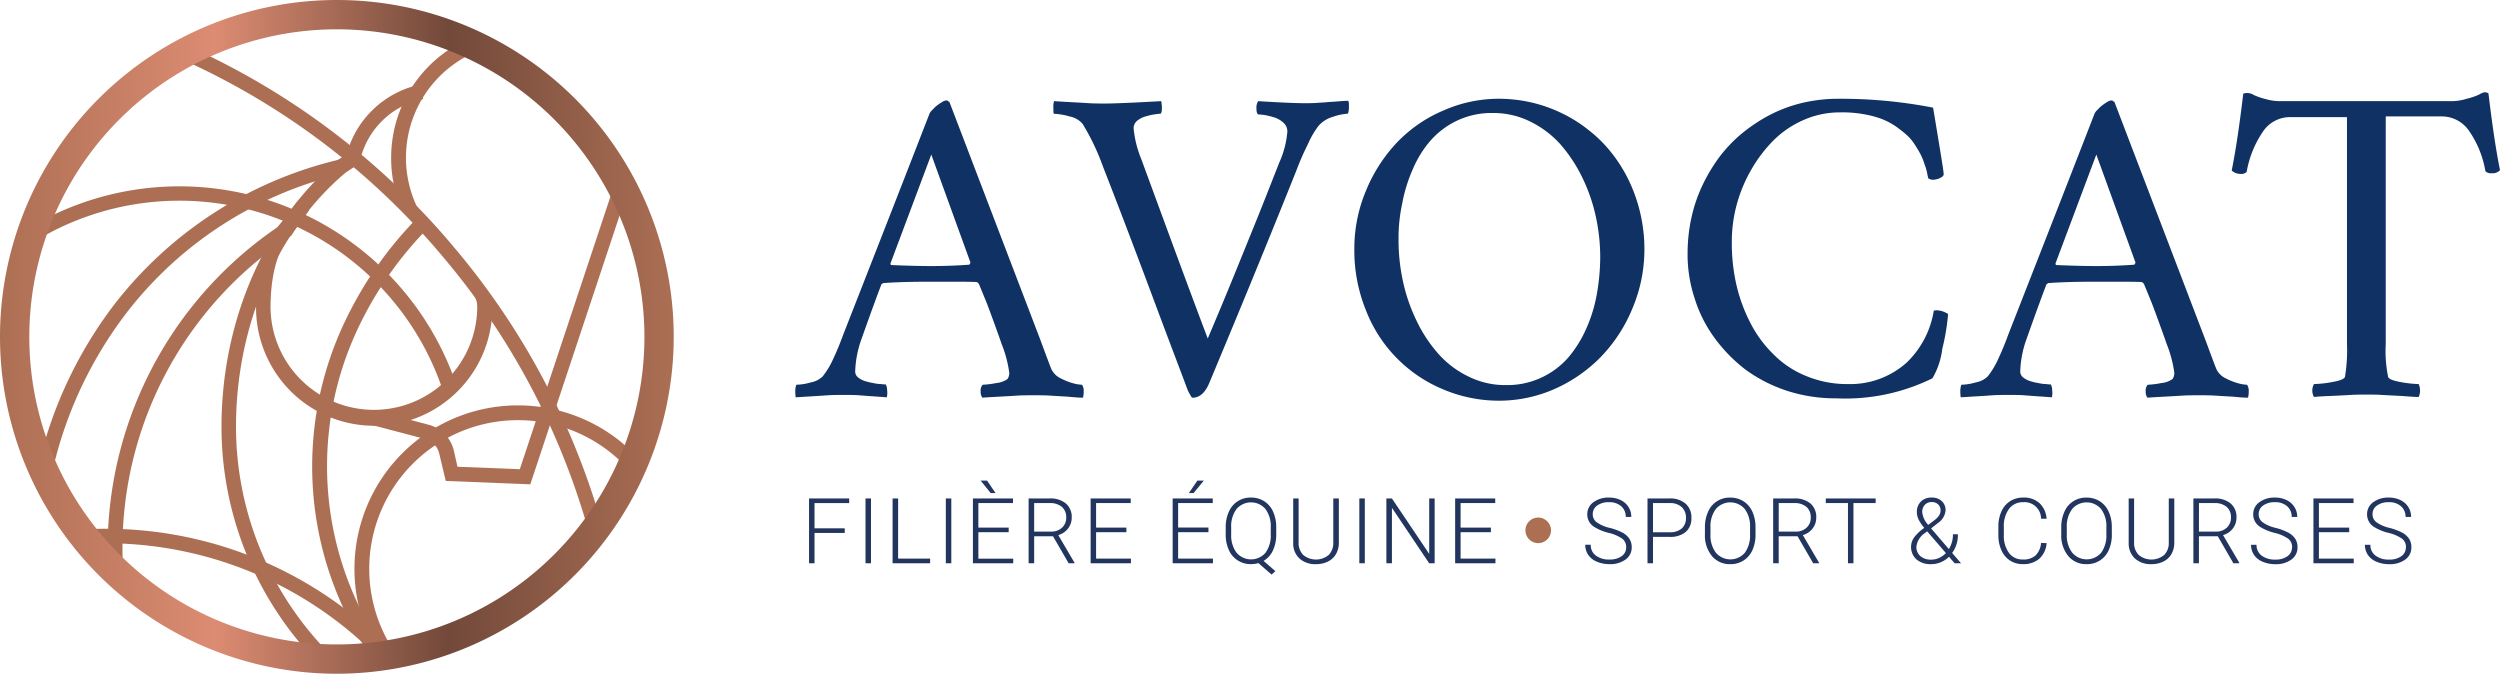 <svg xmlns="http://www.w3.org/2000/svg" xmlns:xlink="http://www.w3.org/1999/xlink" width="225.451" height="60.758" viewBox="0 0 225.451 60.758">
  <defs>
    <clipPath id="clip-path">
      <circle id="Ellipse_14" data-name="Ellipse 14" cx="29.044" cy="29.044" r="29.044"/>
    </clipPath>
    <linearGradient id="linear-gradient" y1="0.5" x2="1" y2="0.5" gradientUnits="objectBoundingBox">
      <stop offset="0" stop-color="#ac6f54"/>
      <stop offset="0.319" stop-color="#dc8c72"/>
      <stop offset="0.666" stop-color="#72493a"/>
      <stop offset="1" stop-color="#ac6f54"/>
    </linearGradient>
    <clipPath id="clip-path-13">
      <rect id="Rectangle_742" data-name="Rectangle 742" width="144.51" height="8.472" fill="none"/>
    </clipPath>
  </defs>
  <g id="Groupe_1119" data-name="Groupe 1119" transform="translate(-570 -56)">
    <g id="Groupe_1011" data-name="Groupe 1011" transform="translate(495.855 24.65)">
      <g id="Groupe_282" data-name="Groupe 282" transform="translate(75.48 32.936)">
        <g id="Groupe_270" data-name="Groupe 270" transform="translate(0 0)" clip-path="url(#clip-path)">
          <path id="Tracé_13" data-name="Tracé 13" d="M46.935,93.666H45.6a38.232,38.232,0,0,1,7.79-23.535A36.131,36.131,0,0,1,73.754,57l.306,1.28A34.582,34.582,0,0,0,54.474,70.91,36.99,36.99,0,0,0,46.935,93.666Z" transform="translate(-44.459 -44.203)" fill="#ac6f54"/>
        </g>
        <g id="Groupe_271" data-name="Groupe 271" transform="translate(0 0)" clip-path="url(#clip-path)">
          <path id="Tracé_14" data-name="Tracé 14" d="M106.653,139.232a35.041,35.041,0,0,1-19.474-64.18l.835-1.252,1.113.723L88.153,76l-.111.083a33.631,33.631,0,0,0-15.106,28.1,32.685,32.685,0,0,0,.7,6.788,33.792,33.792,0,0,0,33.022,26.9Z" transform="translate(-63.226 -56.329)" fill="#ac6f54"/>
        </g>
        <g id="Groupe_272" data-name="Groupe 272" transform="translate(0 0)" clip-path="url(#clip-path)">
          <path id="Tracé_15" data-name="Tracé 15" d="M138.907,110.011A30.43,30.43,0,0,1,108.5,79.6c0-9.542,3.895-18.5,10.377-23.981l.056-.056,1.029-.668.723,1.113-1,.668c-6.2,5.23-9.876,13.8-9.876,22.923a29.112,29.112,0,0,0,29.072,29.072v1.335Z" transform="translate(-89.861 -42.687)" fill="#ac6f54"/>
        </g>
        <g id="Groupe_273" data-name="Groupe 273" transform="translate(0 0)" clip-path="url(#clip-path)">
          <path id="Tracé_16" data-name="Tracé 16" d="M147.476,75.5a34.38,34.38,0,0,0-6.565,9.292,30.414,30.414,0,0,0,14.132,40.617l.584-1.2a29.113,29.113,0,0,1-13.52-38.836,32.9,32.9,0,0,1,6.2-8.819Z" transform="translate(-111.06 -57.556)" fill="#ac6f54"/>
        </g>
        <g id="Groupe_274" data-name="Groupe 274" transform="translate(0 0)" clip-path="url(#clip-path)">
          <path id="Tracé_17" data-name="Tracé 17" d="M139.229,78.357a2.041,2.041,0,0,1,.417,1.308,9.32,9.32,0,0,1-18.639,0c0-2.253.389-5.314,2.253-7.122a7.58,7.58,0,0,0,.64-.835c.223-.306.529-.751.612-.835a.027.027,0,0,1-.028.028l-.862-1a7.131,7.131,0,0,0-.779,1c-.195.25-.445.612-.5.7-2.17,2.142-2.643,5.564-2.643,8.068a10.655,10.655,0,0,0,21.31,0l-1.78-1.308" transform="translate(-97.945 -53.514)" fill="#ac6f54"/>
        </g>
        <g id="Groupe_275" data-name="Groupe 275" transform="translate(0 0)" clip-path="url(#clip-path)">
          <path id="Tracé_18" data-name="Tracé 18" d="M166.344,166.189a14.744,14.744,0,1,1,14.744-14.744A14.77,14.77,0,0,1,166.344,166.189Zm0-28.154a13.409,13.409,0,1,0,13.409,13.409A13.416,13.416,0,0,0,166.344,138.035Z" transform="translate(-120.971 -101.731)" fill="#ac6f54"/>
        </g>
        <g id="Groupe_276" data-name="Groupe 276" transform="translate(0 0)" clip-path="url(#clip-path)">
          <path id="Tracé_19" data-name="Tracé 19" d="M91.59,212.393H90.255A34.425,34.425,0,0,0,55.87,178.008a34.9,34.9,0,0,0-5.647.473L50,177.173a37.329,37.329,0,0,1,5.842-.473A35.743,35.743,0,0,1,91.59,212.393Z" transform="translate(-47.635 -130.603)" fill="#ac6f54"/>
        </g>
        <g id="Groupe_277" data-name="Groupe 277" transform="translate(0 0)" clip-path="url(#clip-path)">
          <path id="Tracé_20" data-name="Tracé 20" d="M80.337,73.082l-1.308-.111a65.7,65.7,0,0,0-15.273-48.3A65.749,65.749,0,0,0,18.8,1.308L18.911,0A67.06,67.06,0,0,1,64.758,23.814,67.063,67.063,0,0,1,80.337,73.082Z" transform="translate(-25.115 -3.06)" fill="#ac6f54"/>
        </g>
        <g id="Groupe_278" data-name="Groupe 278" transform="translate(0 0)" clip-path="url(#clip-path)">
          <path id="Tracé_21" data-name="Tracé 21" d="M1.335,92.073H0a26.385,26.385,0,0,1,51.383-8.429l-1.252.417a25.054,25.054,0,0,0-48.8,8.012Z" transform="translate(-11.545 -50.483)" fill="#ac6f54"/>
        </g>
        <g id="Groupe_279" data-name="Groupe 279" transform="translate(0 0)" clip-path="url(#clip-path)">
          <path id="Tracé_22" data-name="Tracé 22" d="M171.644,78.86l-7.623-.306-.584-2.448a1.785,1.785,0,0,0-1.28-1.335L157.4,73.518l.334-1.28,4.757,1.252a3.161,3.161,0,0,1,2.253,2.309l.334,1.474,5.62.223,10.238-30.8,1.252.417Z" transform="translate(-125.157 -36.768)" fill="#ac6f54"/>
        </g>
        <g id="Groupe_280" data-name="Groupe 280" transform="translate(0 0)" clip-path="url(#clip-path)">
          <path id="Tracé_23" data-name="Tracé 23" d="M150.08,39.571l-1.28-.278a8.741,8.741,0,0,1,6.7-6.593l.278,1.308A7.314,7.314,0,0,0,150.08,39.571Z" transform="translate(-118.949 -26.663)" fill="#ac6f54"/>
        </g>
        <g id="Groupe_281" data-name="Groupe 281" transform="translate(0 0)" clip-path="url(#clip-path)">
          <path id="Tracé_24" data-name="Tracé 24" d="M164.613,31.02a11.456,11.456,0,0,1-1.113-5.008,11.712,11.712,0,0,1,23.424,0h-1.335a10.377,10.377,0,1,0-19.752,4.451Z" transform="translate(-129.56 -13.382)" fill="#ac6f54"/>
        </g>
      </g>
      <g id="Groupe_283" data-name="Groupe 283" transform="translate(74.145 31.35)">
        <path id="Tracé_25" data-name="Tracé 25" d="M67.079,66.058A30.379,30.379,0,1,1,97.458,35.679,30.418,30.418,0,0,1,67.079,66.058Zm0-58.115A27.736,27.736,0,1,0,94.815,35.679,27.759,27.759,0,0,0,67.079,7.943Z" transform="translate(-36.7 -5.3)" fill="url(#linear-gradient)"/>
      </g>
      <path id="Tracé_26" data-name="Tracé 26" d="M294.5,73.181a1.792,1.792,0,0,1,.092-.644,5.025,5.025,0,0,0,1.319-.215,2.013,2.013,0,0,0,1.073-.552,7.564,7.564,0,0,0,.951-1.595c.276-.583.583-1.319.92-2.239q5.336-13.616,7.759-19.872a1.209,1.209,0,0,1,.276-.337,2.647,2.647,0,0,1,.429-.4,4,4,0,0,1,.46-.307.732.732,0,0,1,.368-.123.159.159,0,0,1,.123.061.232.232,0,0,0,.123.061l8.219,21.5q.966,2.622,1.012,2.668a1.758,1.758,0,0,0,.8.767,5.712,5.712,0,0,0,1.165.46,3.373,3.373,0,0,0,.767.123.948.948,0,0,1,.153.583,2.376,2.376,0,0,1-.061.583q-.506,0-1.38-.092-.874-.046-1.564-.092c-.46-.031-.951-.031-1.472-.031-.552,0-1.073,0-1.533.031s-1.012.061-1.595.092-1.1.061-1.533.092a.885.885,0,0,1-.153-.583.735.735,0,0,1,.184-.583,7.744,7.744,0,0,0,1.227-.153,2.038,2.038,0,0,0,1.012-.368.948.948,0,0,0,.153-.583,10.9,10.9,0,0,0-.675-2.545c-.46-1.319-.92-2.576-1.349-3.711l-.705-1.717c-.092-.123-.153-.184-.245-.184-.337-.031-1.656-.031-3.987-.031-1.687,0-3.128.031-4.355.123a.113.113,0,0,0-.092.031c-.031.031-.061.031-.092.061l-.031.031c-.767,2.024-1.349,3.68-1.809,4.968a9.436,9.436,0,0,0-.552,2.913.691.691,0,0,0,.245.491,1.976,1.976,0,0,0,.613.337,5.6,5.6,0,0,0,.767.184,3.418,3.418,0,0,0,.705.092,2.506,2.506,0,0,0,.429.031,1.179,1.179,0,0,1,.123.552,1.645,1.645,0,0,1-.031.613c-.368-.031-.8-.061-1.257-.092s-.889-.061-1.257-.092c-.4-.031-.859-.031-1.38-.031-.552,0-1.012,0-1.441.031s-.889.061-1.411.092-.981.061-1.472.092A3.868,3.868,0,0,1,294.5,73.181Zm8.587-11.592c0,.092.031.153.061.153,1.411.061,2.607.092,3.649.092,1.012,0,2.147-.031,3.373-.123a.066.066,0,0,0,.061-.061c.031-.031.031-.061.061-.092V61.5l-3.527-9.721Z" transform="translate(-148.636 -6.491)" fill="#103164"/>
      <path id="Tracé_27" data-name="Tracé 27" d="M370.4,47.644a1.669,1.669,0,0,1,.061-.613c.429.031.951.061,1.533.092s1.135.061,1.595.092.981.031,1.533.031c.644,0,2.3-.061,5-.215a2.789,2.789,0,0,1,.061.644c0,.337-.061.491-.153.491a4.577,4.577,0,0,0-.521.061,5.668,5.668,0,0,0-.8.184,2.028,2.028,0,0,0-.767.4.87.87,0,0,0-.307.675,9.567,9.567,0,0,0,.675,2.729c2.515,6.839,4.508,12.267,6.011,16.223q.138-.322,1.2-2.852c.705-1.687,1.564-3.8,2.607-6.379,1.043-2.545,1.9-4.753,2.637-6.624a8.443,8.443,0,0,0,.736-2.821,1.045,1.045,0,0,0-.337-.767,2.2,2.2,0,0,0-.828-.491,6.977,6.977,0,0,0-.859-.215,5.856,5.856,0,0,0-.613-.061c-.092-.061-.153-.215-.153-.552a1.1,1.1,0,0,1,.153-.644c1.993.123,3.373.184,4.171.184.429,0,.828,0,1.165-.031.368-.031.644-.031.889-.061.215-.031.521-.031.859-.061s.705-.061,1.043-.061a.881.881,0,0,1,.061.368v.307c-.031.337-.061.491-.153.491a4.839,4.839,0,0,0-1.288.276,2.724,2.724,0,0,0-1.288.8,7.714,7.714,0,0,0-.951,1.625,24.765,24.765,0,0,0-1.073,2.453q-3.4,8.51-7.82,19.075c-.368.92-.889,1.38-1.533,1.38-.031,0-.061-.031-.092-.061a.672.672,0,0,1-.092-.153.671.671,0,0,0-.092-.153l-.092-.184c-.031-.061-.061-.092-.061-.123-.521-1.411-1.656-4.355-3.343-8.893-1.687-4.508-3.128-8.28-4.293-11.255a20.933,20.933,0,0,0-1.84-3.864,1.987,1.987,0,0,0-1.165-.675,5.909,5.909,0,0,0-1.411-.245C370.4,48.165,370.4,47.981,370.4,47.644Z" transform="translate(-201.26 -6.56)" fill="#103164"/>
      <path id="Tracé_28" data-name="Tracé 28" d="M458.9,59.985a13.487,13.487,0,0,1,1.043-5.275,14.146,14.146,0,0,1,2.791-4.355,12.538,12.538,0,0,1,4.171-2.883,12.348,12.348,0,0,1,5.029-1.073,13.33,13.33,0,0,1,2.944.337,12.88,12.88,0,0,1,2.76.981,12.434,12.434,0,0,1,2.423,1.533,11.841,11.841,0,0,1,2.055,2.055,13.268,13.268,0,0,1,1.564,2.515,14.367,14.367,0,0,1,1.38,6.164,13.666,13.666,0,0,1-1.073,5.305,13.862,13.862,0,0,1-2.821,4.355,13.433,13.433,0,0,1-4.171,2.913,12.457,12.457,0,0,1-5.029,1.073,12.924,12.924,0,0,1-5.029-1.012,12.65,12.65,0,0,1-6.992-7.145A14.332,14.332,0,0,1,458.9,59.985Zm3.987-.889a17.521,17.521,0,0,0,.4,3.772,15.741,15.741,0,0,0,1.227,3.557,12.839,12.839,0,0,0,1.963,2.975,8.653,8.653,0,0,0,2.729,2.055,7.457,7.457,0,0,0,3.373.767,7.313,7.313,0,0,0,5.612-2.484,10.686,10.686,0,0,0,1.625-2.607,13.431,13.431,0,0,0,.951-3.1,19.5,19.5,0,0,0,.307-3.281,17.043,17.043,0,0,0-.4-3.741,15.491,15.491,0,0,0-1.227-3.527,13.519,13.519,0,0,0-1.963-2.975,9.015,9.015,0,0,0-2.729-2.055,7.457,7.457,0,0,0-3.373-.767,7.251,7.251,0,0,0-3.189.675,7.4,7.4,0,0,0-2.392,1.779,9.638,9.638,0,0,0-1.625,2.607,13.651,13.651,0,0,0-.951,3.067A14.716,14.716,0,0,0,462.887,59.1Z" transform="translate(-262.621 -6.144)" fill="#103164"/>
      <path id="Tracé_29" data-name="Tracé 29" d="M556.9,60.292a15.041,15.041,0,0,1,.337-3.128,13.575,13.575,0,0,1,.981-2.913,15.443,15.443,0,0,1,1.533-2.576,12.72,12.72,0,0,1,2.085-2.177,14.825,14.825,0,0,1,2.515-1.656,12.671,12.671,0,0,1,2.913-1.073,14.081,14.081,0,0,1,3.251-.368,43.544,43.544,0,0,1,8.525.8c.613,3.711.951,5.7.951,5.98a.225.225,0,0,1-.061.184.548.548,0,0,1-.215.153.917.917,0,0,1-.307.123,1.349,1.349,0,0,1-.307.061.778.778,0,0,1-.491-.123c-.061-.215-.092-.4-.123-.552a4.046,4.046,0,0,0-.215-.705,5.558,5.558,0,0,0-.337-.859c-.123-.245-.307-.552-.521-.889a4.207,4.207,0,0,0-.736-.889,10.633,10.633,0,0,0-1.012-.8,6.43,6.43,0,0,0-1.288-.675,9.214,9.214,0,0,0-1.656-.429,10.837,10.837,0,0,0-2.024-.153,8.1,8.1,0,0,0-3.312.675,8.913,8.913,0,0,0-2.729,1.84,12.728,12.728,0,0,0-2.024,2.668A13.2,13.2,0,0,0,561.316,56a12.888,12.888,0,0,0-.429,3.373,16.848,16.848,0,0,0,.4,3.741,14.585,14.585,0,0,0,1.257,3.465,10.857,10.857,0,0,0,2.085,2.852,8.692,8.692,0,0,0,2.944,1.963,9.62,9.62,0,0,0,3.772.736,7.639,7.639,0,0,0,5.305-1.932,8.326,8.326,0,0,0,2.453-4.692c.061,0,.153-.031.215-.031a2.011,2.011,0,0,1,1.073.337,19.442,19.442,0,0,1-.521,3.128,6.9,6.9,0,0,1-.889,2.668,17.775,17.775,0,0,1-8.648,1.809,14.2,14.2,0,0,1-4.447-.675,13.429,13.429,0,0,1-3.741-1.9,13.968,13.968,0,0,1-2.821-2.883,12.142,12.142,0,0,1-1.809-3.619A12.568,12.568,0,0,1,556.9,60.292Z" transform="translate(-330.567 -6.144)" fill="#103164"/>
      <path id="Tracé_30" data-name="Tracé 30" d="M637.1,73.181a1.791,1.791,0,0,1,.092-.644,5.024,5.024,0,0,0,1.319-.215,2.014,2.014,0,0,0,1.073-.552,7.563,7.563,0,0,0,.951-1.595c.276-.583.583-1.319.92-2.239q5.336-13.616,7.759-19.872a1.207,1.207,0,0,1,.276-.337,2.654,2.654,0,0,1,.429-.4,4,4,0,0,1,.46-.307.731.731,0,0,1,.368-.123.16.16,0,0,1,.123.061.232.232,0,0,0,.123.061l8.219,21.5q.966,2.622,1.012,2.668a1.758,1.758,0,0,0,.8.767,5.712,5.712,0,0,0,1.165.46,3.375,3.375,0,0,0,.767.123.947.947,0,0,1,.154.583,2.375,2.375,0,0,1-.061.583q-.506,0-1.38-.092-.874-.046-1.564-.092c-.46-.031-.951-.031-1.472-.031-.552,0-1.073,0-1.533.031s-1.012.061-1.595.092-1.1.061-1.533.092a.886.886,0,0,1-.153-.583.736.736,0,0,1,.184-.583,7.745,7.745,0,0,0,1.227-.153,2.037,2.037,0,0,0,1.012-.368.947.947,0,0,0,.153-.583,10.905,10.905,0,0,0-.675-2.545c-.46-1.319-.92-2.576-1.349-3.711l-.705-1.717c-.092-.123-.153-.184-.245-.184-.337-.031-1.656-.031-3.987-.031-1.687,0-3.128.031-4.355.123a.113.113,0,0,0-.092.031c-.031.031-.061.031-.092.061l-.031.031c-.767,2.024-1.349,3.68-1.809,4.968a9.433,9.433,0,0,0-.552,2.913.691.691,0,0,0,.245.491,1.974,1.974,0,0,0,.613.337,5.6,5.6,0,0,0,.767.184,3.418,3.418,0,0,0,.705.092,2.506,2.506,0,0,0,.429.031,1.18,1.18,0,0,1,.123.552,1.647,1.647,0,0,1-.031.613c-.368-.031-.8-.061-1.257-.092s-.889-.061-1.257-.092c-.4-.031-.859-.031-1.38-.031-.552,0-1.012,0-1.441.031s-.889.061-1.411.092-.981.061-1.472.092A3.853,3.853,0,0,1,637.1,73.181Zm8.587-11.592c0,.092.031.153.061.153,1.411.061,2.607.092,3.649.092,1.012,0,2.147-.031,3.373-.123a.066.066,0,0,0,.061-.061c.031-.031.031-.061.061-.092V61.5l-3.527-9.721Z" transform="translate(-386.173 -6.491)" fill="#103164"/>
      <path id="Tracé_31" data-name="Tracé 31" d="M716.9,51.553c.368-1.809.705-4.109,1.043-6.931a1.108,1.108,0,0,1,.951.123,6.069,6.069,0,0,0,1.073.368,4.734,4.734,0,0,0,1.165.184h15.732a4.462,4.462,0,0,0,1.227-.215,5.532,5.532,0,0,0,1.165-.4,1.142,1.142,0,0,1,.46-.184h.031a.686.686,0,0,1,.307.092c.337,2.821.675,5.121,1.043,6.931a.894.894,0,0,1-.767.276.661.661,0,0,1-.552-.184,8.972,8.972,0,0,0-1.441-3.588,2.977,2.977,0,0,0-2.423-1.349h-5.121V67.193a11.677,11.677,0,0,0,.215,2.975q.092.276,1.1.46a10.311,10.311,0,0,0,1.656.184,1.446,1.446,0,0,1,0,1.165c-.276,0-.8-.031-1.5-.092-.705-.031-1.288-.061-1.779-.092s-.951-.031-1.441-.031c-.46,0-.951,0-1.441.031s-1.1.061-1.809.092q-1.1.046-1.472.092a1.183,1.183,0,0,1,0-1.165,10.312,10.312,0,0,0,1.656-.184c.705-.123,1.073-.276,1.135-.46a14.4,14.4,0,0,0,.184-2.975V46.739h-5.183a2.937,2.937,0,0,0-2.423,1.349,9.237,9.237,0,0,0-1.441,3.588.661.661,0,0,1-.552.184A1.135,1.135,0,0,1,716.9,51.553Z" transform="translate(-441.5 -4.827)" fill="#103164"/>
    </g>
    <g id="Groupe_1118" data-name="Groupe 1118" transform="translate(642.96 99.342)">
      <path id="Tracé_418" data-name="Tracé 418" d="M0,1.674V7.518H.493V4.784H3.219V4.367H.493V2.092H3.62V1.674Z" transform="translate(0 -0.065)" fill="#22355e"/>
      <rect id="Rectangle_739" data-name="Rectangle 739" width="0.493" height="5.844" transform="translate(5.093 1.609)" fill="#22355e"/>
      <path id="Tracé_419" data-name="Tracé 419" d="M8.336,7.1h2.886v.418H7.838V1.673h.5Z" transform="translate(-0.304 -0.065)" fill="#22355e"/>
      <rect id="Rectangle_740" data-name="Rectangle 740" width="0.494" height="5.844" transform="translate(12.335 1.609)" fill="#22355e"/>
      <path id="Tracé_420" data-name="Tracé 420" d="M15.373,1.609V7.453h3.635V7.036H15.866V4.651H18.6V4.235H15.866V2.027h3.123V1.609ZM16.071,0l.906,1.124.438,0L16.649,0Z" transform="translate(-0.596)" fill="#22355e"/>
      <g id="Groupe_1117" data-name="Groupe 1117" transform="translate(0 0)">
        <g id="Groupe_1116" data-name="Groupe 1116" clip-path="url(#clip-path-13)">
          <path id="Tracé_421" data-name="Tracé 421" d="M22.8,5.082H21.1V7.518h-.5V1.674h1.9a2.17,2.17,0,0,1,1.461.453,1.586,1.586,0,0,1,.525,1.268,1.581,1.581,0,0,1-.329.989,1.675,1.675,0,0,1-.883.593l1.461,2.489v.053h-.526Zm-1.7-.418h1.513a1.4,1.4,0,0,0,1-.354,1.2,1.2,0,0,0,.378-.916,1.207,1.207,0,0,0-.393-.961,1.627,1.627,0,0,0-1.1-.342H21.1Z" transform="translate(-0.799 -0.065)" fill="#22355e"/>
          <path id="Tracé_422" data-name="Tracé 422" d="M29.645,4.716H26.911V7.1h3.143v.418H26.418V1.674h3.616v.418H26.911V4.3h2.734Z" transform="translate(-1.025 -0.065)" fill="#22355e"/>
          <path id="Tracé_423" data-name="Tracé 423" d="M37.342,4.651H34.608V7.035H37.75v.418H34.115V1.609h3.616v.417H34.608V4.234h2.734ZM36.342,0h.582L36,1.124l-.422,0Z" transform="translate(-1.324 0)" fill="#22355e"/>
          <path id="Tracé_424" data-name="Tracé 424" d="M43.648,4.91a3.364,3.364,0,0,1-.3,1.455,2.084,2.084,0,0,1-.841.936l1.063.928-.341.306L42.042,7.5a2.43,2.43,0,0,1-.67.093,2.125,2.125,0,0,1-1.991-1.262,3.278,3.278,0,0,1-.289-1.4V4.284a3.359,3.359,0,0,1,.284-1.415,2.1,2.1,0,0,1,1.989-1.278,2.191,2.191,0,0,1,1.2.329,2.153,2.153,0,0,1,.8.943,3.36,3.36,0,0,1,.284,1.418Zm-.494-.634a2.584,2.584,0,0,0-.478-1.653,1.718,1.718,0,0,0-2.607,0A2.6,2.6,0,0,0,39.586,4.3v.61a2.589,2.589,0,0,0,.48,1.647,1.718,1.718,0,0,0,2.614.011A2.625,2.625,0,0,0,43.154,4.9Z" transform="translate(-1.517 -0.062)" fill="#22355e"/>
          <path id="Tracé_425" data-name="Tracé 425" d="M49.541,1.674v3.99a2.023,2.023,0,0,1-.26,1.028,1.705,1.705,0,0,1-.724.672,2.369,2.369,0,0,1-1.075.235A2.122,2.122,0,0,1,46,7.1a1.85,1.85,0,0,1-.576-1.4V1.674h.489V5.627a1.522,1.522,0,0,0,.422,1.147,1.806,1.806,0,0,0,2.286,0,1.521,1.521,0,0,0,.419-1.141V1.674Z" transform="translate(-1.763 -0.065)" fill="#22355e"/>
          <rect id="Rectangle_741" data-name="Rectangle 741" width="0.494" height="5.844" transform="translate(49.625 1.608)" fill="#22355e"/>
          <path id="Tracé_426" data-name="Tracé 426" d="M58.519,7.518h-.494l-3.359-5v5h-.5V1.674h.5l3.363,5v-5h.49Z" transform="translate(-2.102 -0.065)" fill="#22355e"/>
          <path id="Tracé_427" data-name="Tracé 427" d="M63.842,4.716H61.109V7.1h3.143v.418H60.617V1.674h3.615v.418H61.109V4.3h2.734Z" transform="translate(-2.352 -0.065)" fill="#22355e"/>
          <path id="Tracé_428" data-name="Tracé 428" d="M76.515,6.078a.947.947,0,0,0-.34-.769,3.6,3.6,0,0,0-1.249-.537A4.4,4.4,0,0,1,73.6,4.216,1.312,1.312,0,0,1,73.008,3.1a1.305,1.305,0,0,1,.552-1.089,2.267,2.267,0,0,1,1.411-.42,2.359,2.359,0,0,1,1.042.224,1.716,1.716,0,0,1,.712.627,1.646,1.646,0,0,1,.252.895h-.5a1.226,1.226,0,0,0-.409-.963,1.594,1.594,0,0,0-1.1-.365,1.732,1.732,0,0,0-1.068.3.936.936,0,0,0-.4.781.885.885,0,0,0,.358.728,3.3,3.3,0,0,0,1.145.5A5.329,5.329,0,0,1,76.2,4.76a1.7,1.7,0,0,1,.609.552,1.38,1.38,0,0,1,.206.758,1.324,1.324,0,0,1-.553,1.108,2.351,2.351,0,0,1-1.454.417,2.852,2.852,0,0,1-1.134-.221,1.727,1.727,0,0,1-.782-.618,1.589,1.589,0,0,1-.267-.911h.493a1.164,1.164,0,0,0,.461.975,1.949,1.949,0,0,0,1.229.359,1.819,1.819,0,0,0,1.095-.3.94.94,0,0,0,.413-.8" transform="translate(-2.826 -0.062)" fill="#22355e"/>
          <path id="Tracé_429" data-name="Tracé 429" d="M79.159,5.138v2.38h-.494V1.674h1.992a2.106,2.106,0,0,1,1.439.465,1.622,1.622,0,0,1,.528,1.28,1.6,1.6,0,0,1-.508,1.272,2.158,2.158,0,0,1-1.471.447Zm0-.417h1.5a1.581,1.581,0,0,0,1.095-.341,1.222,1.222,0,0,0,.378-.954,1.274,1.274,0,0,0-.376-.967,1.5,1.5,0,0,0-1.065-.367H79.159Z" transform="translate(-3.052 -0.065)" fill="#22355e"/>
          <path id="Tracé_430" data-name="Tracé 430" d="M88.616,4.91a3.382,3.382,0,0,1-.279,1.417,2.127,2.127,0,0,1-.8.939,2.176,2.176,0,0,1-1.2.33,2.072,2.072,0,0,1-1.652-.733,2.921,2.921,0,0,1-.632-1.976v-.6a3.359,3.359,0,0,1,.284-1.415,2.1,2.1,0,0,1,1.994-1.278,2.178,2.178,0,0,1,1.189.325,2.131,2.131,0,0,1,.8.919,3.3,3.3,0,0,1,.293,1.377Zm-.494-.634a2.584,2.584,0,0,0-.477-1.653,1.719,1.719,0,0,0-2.608,0A2.6,2.6,0,0,0,84.554,4.3v.61a2.583,2.583,0,0,0,.482,1.647,1.72,1.72,0,0,0,2.617.009,2.649,2.649,0,0,0,.469-1.672Z" transform="translate(-3.262 -0.062)" fill="#22355e"/>
          <path id="Tracé_431" data-name="Tracé 431" d="M92.654,5.082h-1.7V7.518h-.5V1.674h1.9a2.17,2.17,0,0,1,1.461.453,1.583,1.583,0,0,1,.525,1.268,1.586,1.586,0,0,1-.328.989,1.682,1.682,0,0,1-.883.593l1.46,2.489v.053h-.526Zm-1.7-.418h1.513a1.4,1.4,0,0,0,1-.354,1.2,1.2,0,0,0,.378-.916,1.207,1.207,0,0,0-.393-.961,1.627,1.627,0,0,0-1.1-.342H90.956Z" transform="translate(-3.51 -0.065)" fill="#22355e"/>
          <path id="Tracé_432" data-name="Tracé 432" d="M99.886,2.091h-2V7.518h-.494V2.091h-2V1.673h4.5Z" transform="translate(-3.701 -0.065)" fill="#22355e"/>
          <path id="Tracé_433" data-name="Tracé 433" d="M104.583,4.328a3.8,3.8,0,0,1-.508-.753,1.52,1.52,0,0,1-.159-.656,1.3,1.3,0,0,1,.366-.972,1.342,1.342,0,0,1,.979-.357,1.269,1.269,0,0,1,.9.323,1.073,1.073,0,0,1,.345.82,1.535,1.535,0,0,1-.666,1.136l-.642.5,1.605,1.87a2.488,2.488,0,0,0,.365-1.337h.446a2.721,2.721,0,0,1-.515,1.682l.8.931h-.578l-.506-.586a2.325,2.325,0,0,1-.732.489,2.214,2.214,0,0,1-.878.178,1.947,1.947,0,0,1-1.325-.428,1.511,1.511,0,0,1-.238-1.947,3.8,3.8,0,0,1,.88-.853Zm.627,2.862a1.708,1.708,0,0,0,.708-.155,2,2,0,0,0,.616-.439L104.9,4.7l-.056-.061-.185.14a1.73,1.73,0,0,0-.787,1.245,1.076,1.076,0,0,0,.361.845,1.423,1.423,0,0,0,.976.319M104.4,2.9a1.964,1.964,0,0,0,.541,1.155l.526-.4a1.892,1.892,0,0,0,.422-.406.844.844,0,0,0,.164-.518.7.7,0,0,0-.217-.524.8.8,0,0,0-.577-.21.809.809,0,0,0-.627.252.923.923,0,0,0-.233.651" transform="translate(-4.012 -0.062)" fill="#22355e"/>
          <path id="Tracé_434" data-name="Tracé 434" d="M115.935,5.692a2.091,2.091,0,0,1-.66,1.413,2.18,2.18,0,0,1-1.49.489,2.066,2.066,0,0,1-1.151-.325,2.126,2.126,0,0,1-.773-.921,3.288,3.288,0,0,1-.277-1.363V4.228a3.3,3.3,0,0,1,.273-1.381,2.112,2.112,0,0,1,.784-.929,2.15,2.15,0,0,1,1.178-.327A2.088,2.088,0,0,1,115.3,2.1a2.115,2.115,0,0,1,.632,1.4h-.5a1.487,1.487,0,0,0-1.617-1.49,1.536,1.536,0,0,0-1.267.595,2.578,2.578,0,0,0-.471,1.643V4.96a2.6,2.6,0,0,0,.459,1.615,1.482,1.482,0,0,0,1.243.6,1.643,1.643,0,0,0,1.168-.372,1.774,1.774,0,0,0,.484-1.113Z" transform="translate(-4.33 -0.062)" fill="#22355e"/>
          <path id="Tracé_435" data-name="Tracé 435" d="M122.046,4.91a3.382,3.382,0,0,1-.279,1.417,2.126,2.126,0,0,1-.8.939,2.176,2.176,0,0,1-1.2.33,2.072,2.072,0,0,1-1.652-.733,2.921,2.921,0,0,1-.632-1.976v-.6a3.359,3.359,0,0,1,.284-1.415,2.1,2.1,0,0,1,1.994-1.278,2.178,2.178,0,0,1,1.189.325,2.131,2.131,0,0,1,.8.919,3.3,3.3,0,0,1,.293,1.377Zm-.494-.634a2.584,2.584,0,0,0-.477-1.653,1.719,1.719,0,0,0-2.608,0,2.6,2.6,0,0,0-.483,1.675v.61a2.583,2.583,0,0,0,.482,1.647,1.72,1.72,0,0,0,2.617.009,2.649,2.649,0,0,0,.469-1.672Z" transform="translate(-4.559 -0.062)" fill="#22355e"/>
          <path id="Tracé_436" data-name="Tracé 436" d="M127.923,1.674v3.99a2.033,2.033,0,0,1-.26,1.028,1.713,1.713,0,0,1-.725.672,2.364,2.364,0,0,1-1.075.235,2.119,2.119,0,0,1-1.478-.5,1.847,1.847,0,0,1-.576-1.4V1.674h.489V5.627a1.519,1.519,0,0,0,.422,1.147,1.806,1.806,0,0,0,2.286,0,1.521,1.521,0,0,0,.419-1.141V1.674Z" transform="translate(-4.804 -0.065)" fill="#22355e"/>
          <path id="Tracé_437" data-name="Tracé 437" d="M132.08,5.082h-1.7V7.518h-.5V1.674h1.9a2.174,2.174,0,0,1,1.462.453,1.586,1.586,0,0,1,.525,1.268,1.581,1.581,0,0,1-.329.989,1.679,1.679,0,0,1-.883.593l1.461,2.489v.053h-.526Zm-1.7-.418h1.513a1.4,1.4,0,0,0,1-.354,1.2,1.2,0,0,0,.378-.916,1.207,1.207,0,0,0-.393-.961,1.63,1.63,0,0,0-1.1-.342h-1.393Z" transform="translate(-5.04 -0.065)" fill="#22355e"/>
          <path id="Tracé_438" data-name="Tracé 438" d="M138.994,6.078a.945.945,0,0,0-.341-.769,3.6,3.6,0,0,0-1.248-.537,4.386,4.386,0,0,1-1.325-.556,1.312,1.312,0,0,1-.594-1.116,1.305,1.305,0,0,1,.552-1.089,2.267,2.267,0,0,1,1.411-.42,2.352,2.352,0,0,1,1.041.224,1.7,1.7,0,0,1,.712.627,1.639,1.639,0,0,1,.253.895h-.5a1.223,1.223,0,0,0-.409-.963,1.591,1.591,0,0,0-1.1-.365,1.735,1.735,0,0,0-1.069.3.935.935,0,0,0-.4.781.886.886,0,0,0,.357.728,3.3,3.3,0,0,0,1.145.5,5.311,5.311,0,0,1,1.192.446,1.7,1.7,0,0,1,.61.552,1.387,1.387,0,0,1,.2.758,1.324,1.324,0,0,1-.553,1.108,2.349,2.349,0,0,1-1.454.417,2.852,2.852,0,0,1-1.134-.221,1.737,1.737,0,0,1-.782-.618,1.6,1.6,0,0,1-.267-.911h.494a1.164,1.164,0,0,0,.461.975,1.947,1.947,0,0,0,1.228.359,1.815,1.815,0,0,0,1.095-.3.941.941,0,0,0,.414-.8" transform="translate(-5.25 -0.062)" fill="#22355e"/>
          <path id="Tracé_439" data-name="Tracé 439" d="M144.37,4.716h-2.734V7.1h3.143v.418h-3.635V1.674h3.615v.418h-3.123V4.3h2.734Z" transform="translate(-5.477 -0.065)" fill="#22355e"/>
          <path id="Tracé_440" data-name="Tracé 440" d="M149.676,6.078a.945.945,0,0,0-.341-.769,3.6,3.6,0,0,0-1.248-.537,4.385,4.385,0,0,1-1.325-.556,1.312,1.312,0,0,1-.594-1.116,1.305,1.305,0,0,1,.552-1.089,2.267,2.267,0,0,1,1.411-.42,2.352,2.352,0,0,1,1.041.224,1.7,1.7,0,0,1,.712.627,1.639,1.639,0,0,1,.253.895h-.5a1.223,1.223,0,0,0-.409-.963,1.591,1.591,0,0,0-1.1-.365,1.735,1.735,0,0,0-1.069.3.935.935,0,0,0-.4.781.886.886,0,0,0,.357.728,3.3,3.3,0,0,0,1.145.5,5.311,5.311,0,0,1,1.192.446,1.7,1.7,0,0,1,.61.552,1.387,1.387,0,0,1,.2.758,1.324,1.324,0,0,1-.553,1.108,2.349,2.349,0,0,1-1.454.417,2.852,2.852,0,0,1-1.134-.221,1.737,1.737,0,0,1-.782-.618,1.6,1.6,0,0,1-.267-.911h.494a1.164,1.164,0,0,0,.461.975,1.946,1.946,0,0,0,1.228.359,1.815,1.815,0,0,0,1.095-.3.941.941,0,0,0,.414-.8" transform="translate(-5.664 -0.062)" fill="#22355e"/>
          <path id="Tracé_441" data-name="Tracé 441" d="M68.365,3.467A1.153,1.153,0,1,1,67.212,4.62a1.153,1.153,0,0,1,1.153-1.153" transform="translate(-2.608 -0.135)" fill="#ad6f51"/>
        </g>
      </g>
    </g>
  </g>
</svg>
